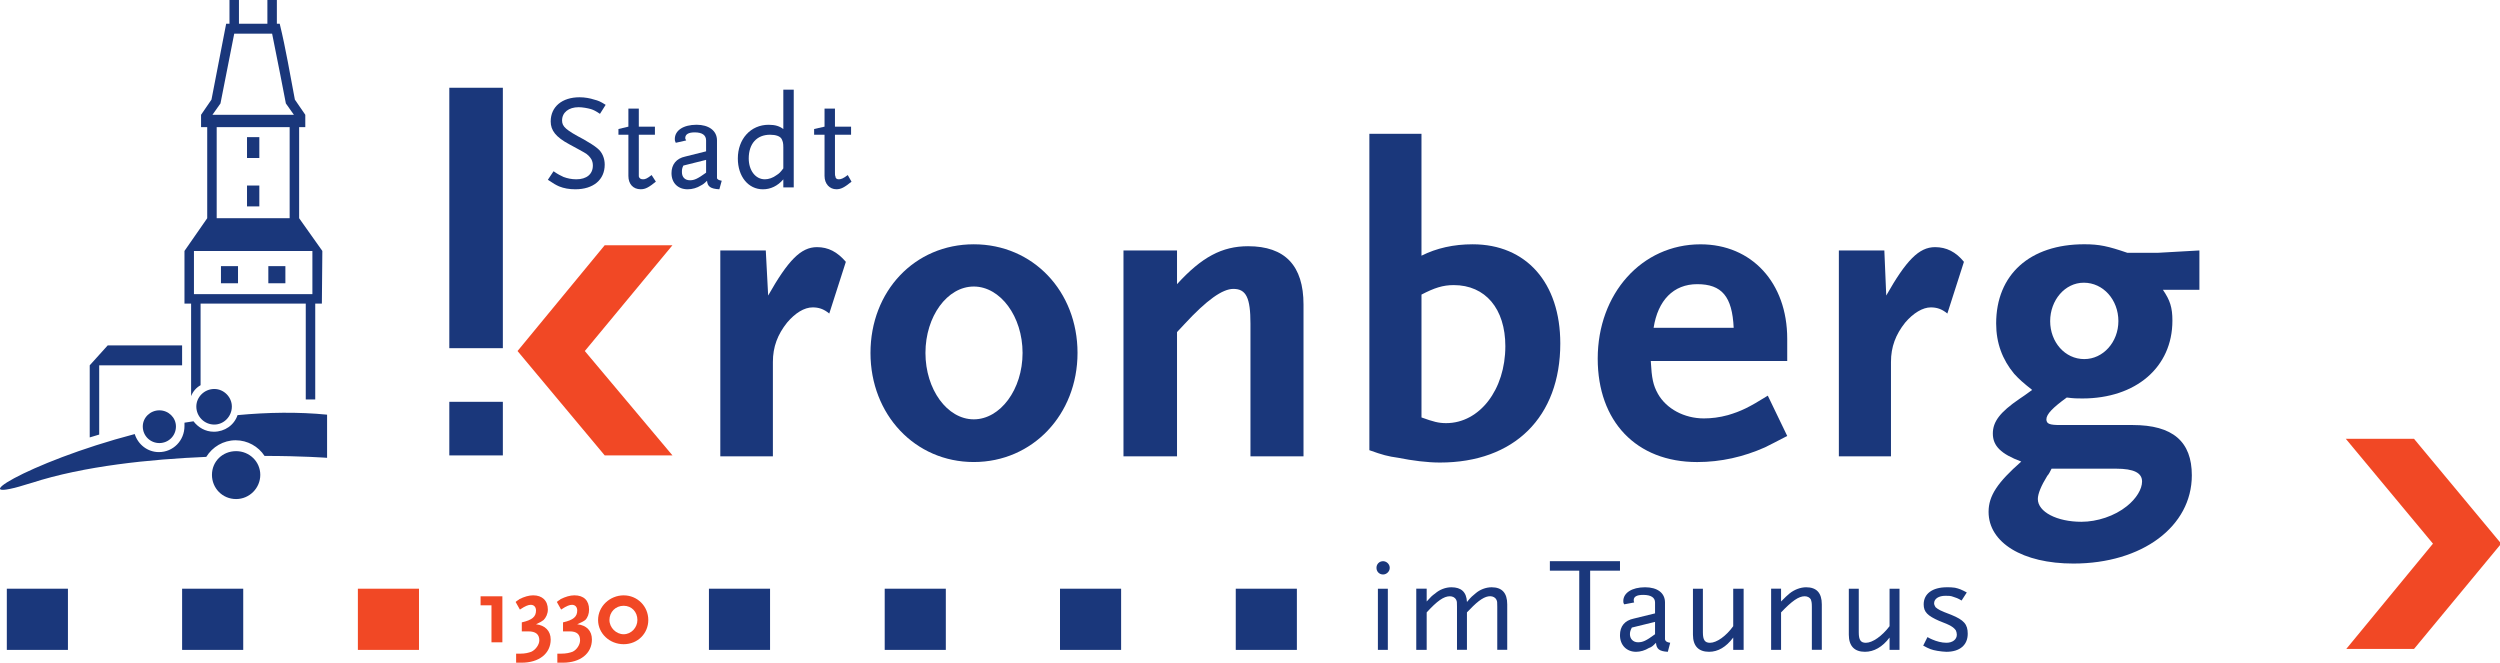 <?xml version="1.0" encoding="UTF-8" standalone="no"?>
<!-- Created with Inkscape (http://www.inkscape.org/) -->

<svg
   xmlns:dc="http://purl.org/dc/elements/1.1/"
   xmlns:cc="http://creativecommons.org/ns#"
   xmlns:rdf="http://www.w3.org/1999/02/22-rdf-syntax-ns#"
   xmlns:svg="http://www.w3.org/2000/svg"
   xmlns="http://www.w3.org/2000/svg"
   version="1.1"
   width="300"
   height="79.515"
   id="svg2">
  <defs
     id="defs4" />
  <g
     transform="translate(-242.75,-226.459)"
     id="layer1">
    <g
       transform="matrix(0.772,0,0,2.921,242.772,226.459)"
       id="1-1">
      <path
         d="m 131.451,10.757 c -1.326,-0.409 -2.725,-0.604 -4.492,-0.604 -2.504,0 -4.492,0.546 -7.585,1.988 l -0.368,-1.851 -7.07,0 0,8.458 8.174,0 0,-3.878 c 0,-0.624 0.736,-1.13 2.209,-1.618 1.252,-0.39 2.651,-0.624 3.977,-0.624 0.884,0 1.694,0.058 2.577,0.253 l 2.577,-2.124 z"
         id="2-7"
         style="fill:#1a377b;fill-opacity:1;fill-rule:evenodd;stroke:none" />
      <path
         d="m 167.462,14.499 c 0,-2.533 -6.922,-4.463 -16.128,-4.463 -9.205,0 -16.054,1.929 -16.054,4.463 0,2.533 6.922,4.482 16.054,4.482 9.132,0 16.128,-1.949 16.128,-4.482 z m -8.542,0 c 0,1.501 -3.461,2.728 -7.585,2.728 -4.124,0 -7.511,-1.228 -7.511,-2.728 0,-1.501 3.388,-2.728 7.511,-2.728 4.124,0 7.585,1.228 7.585,2.728 z"
         id="3-4"
         style="fill:#1a377b;fill-opacity:1;fill-rule:evenodd;stroke:none" />
      <path
         d="m 202.59,18.748 0,-6.236 c 0,-1.598 -2.872,-2.397 -8.616,-2.397 -4.05,0 -7.217,0.448 -11.046,1.559 l 0,-1.384 -8.322,0 0,8.458 8.322,0 0,-5.106 1.105,-0.312 c 3.535,-1.013 5.965,-1.462 7.659,-1.462 1.988,0 2.651,0.37 2.651,1.423 l 0,5.457 8.248,0 z"
         id="4-0"
         style="fill:#1a377b;fill-opacity:1;fill-rule:evenodd;stroke:none" />
      <path
         d="m 242.504,14.109 c 0,-2.494 -5.302,-4.073 -13.624,-4.073 -2.946,0 -5.597,0.156 -7.953,0.468 l 0,-5.008 -8.101,0 0,12.999 c 2.062,0.195 2.872,0.253 4.492,0.312 2.209,0.117 4.492,0.195 6.481,0.195 11.562,0 18.705,-1.871 18.705,-4.892 z m -8.542,0.117 c 0,1.773 -3.977,3.157 -9.205,3.157 -1.178,0 -1.988,-0.058 -3.829,-0.234 l 0,-5.047 c 1.988,-0.273 3.314,-0.39 5.008,-0.39 4.934,0 8.027,0.974 8.027,2.514 z"
         id="5-9"
         style="fill:#1a377b;fill-opacity:1;fill-rule:evenodd;stroke:none" />
      <path
         d="m 277.778,17.91 -3.019,-1.656 c -2.946,0.487 -4.198,0.643 -6.186,0.799 -1.326,0.097 -2.577,0.136 -3.756,0.136 -3.019,0 -5.818,-0.39 -7.143,-1.013 -0.736,-0.351 -0.957,-0.624 -1.105,-1.345 l 21.209,0 0,-0.916 c 0,-2.3 -5.523,-3.878 -13.477,-3.878 -9.132,0 -15.98,2.027 -15.98,4.697 0,2.572 5.965,4.248 15.465,4.248 3.682,0 7.217,-0.214 10.531,-0.604 0.736,-0.097 1.915,-0.253 3.461,-0.468 z m -8.322,-4.443 -12.446,0 c 0.663,-1.13 3.093,-1.793 6.775,-1.793 3.829,0 5.45,0.507 5.67,1.793 z"
         id="6-4"
         style="fill:#1a377b;fill-opacity:1;fill-rule:evenodd;stroke:none" />
      <path
         d="m 305.247,10.757 c -1.252,-0.409 -2.725,-0.604 -4.492,-0.604 -2.504,0 -4.492,0.546 -7.585,1.988 l -0.295,-1.851 -7.07,0 0,8.458 8.101,0 0,-3.878 c 0,-0.624 0.736,-1.13 2.209,-1.618 1.252,-0.39 2.725,-0.624 3.977,-0.624 0.884,0 1.694,0.058 2.577,0.253 l 2.577,-2.124 z"
         id="7-8"
         style="fill:#1a377b;fill-opacity:1;fill-rule:evenodd;stroke:none" />
      <path
         d="m 341.847,11.907 0,-1.618 -6.481,0.097 -4.713,0 c -3.019,-0.273 -4.345,-0.351 -6.701,-0.351 -8.469,0 -13.697,1.247 -13.697,3.255 0,0.799 0.957,1.481 2.798,2.066 0.81,0.234 1.399,0.37 2.798,0.663 -0.884,0.175 -1.546,0.292 -1.988,0.37 -3.019,0.546 -4.124,0.935 -4.124,1.423 0,0.507 1.252,0.838 4.419,1.15 -3.682,0.857 -5.081,1.403 -5.081,2.066 0,1.267 5.302,2.124 13.182,2.124 10.678,0 18.411,-1.52 18.411,-3.625 0,-1.384 -2.946,-2.066 -9.205,-2.066 l -11.267,0 c -1.546,0 -2.136,-0.039 -2.136,-0.234 0,-0.214 1.031,-0.487 3.167,-0.896 1.105,0.039 1.62,0.039 2.43,0.039 8.322,0 13.992,-1.286 13.992,-3.196 0,-0.546 -0.368,-0.838 -1.473,-1.267 l 5.67,0 z m -8.911,7.873 c 0,0.312 -0.884,0.702 -2.357,1.013 -1.915,0.409 -4.639,0.643 -7.07,0.643 -3.829,0 -6.775,-0.409 -6.775,-0.935 0,-0.214 0.515,-0.546 1.473,-0.955 0.221,-0.058 0.442,-0.175 0.663,-0.292 l 10.015,0 c 2.798,0 4.05,0.175 4.05,0.526 z m -3.682,-6.587 c 0,0.857 -2.357,1.559 -5.302,1.559 -3.019,0 -5.302,-0.702 -5.302,-1.559 0,-0.857 2.283,-1.579 5.229,-1.579 3.019,0 5.376,0.702 5.376,1.579 z"
         id="8-8"
         style="fill:#1a377b;fill-opacity:1;fill-rule:evenodd;stroke:none" />
      <path
         d="m 32.918,19.508 c 0,-0.546 1.62,-0.974 3.756,-0.974 2.062,0 3.756,0.429 3.756,0.974 0,0.546 -1.694,0.994 -3.756,0.994 -2.136,0 -3.756,-0.448 -3.756,-0.994 z M 4.86,19.839 c -11.709,0.994 -0.81,-0.838 16.054,-2.007 0.515,0.429 1.988,0.741 3.756,0.741 2.209,0 3.977,-0.468 3.977,-1.072 0,-0.039 0,-0.078 0,-0.136 l 1.399,-0.058 c 0.736,0.253 1.841,0.429 3.167,0.429 1.694,0 3.167,-0.273 3.682,-0.682 4.713,-0.117 9.426,-0.136 13.918,-0.019 l 0,1.773 c 0,0 -3.903,-0.078 -9.721,-0.078 -0.957,-0.39 -2.651,-0.643 -4.492,-0.643 -1.915,0 -3.608,0.273 -4.566,0.682 -8.69,0.097 -19,0.37 -27.174,1.072 z M 22.166,17.52 c 0,-0.37 1.178,-0.663 2.577,-0.663 1.399,0 2.577,0.292 2.577,0.663 0,0.39 -1.178,0.682 -2.577,0.682 -1.399,0 -2.577,-0.292 -2.577,-0.682 z m 8.322,-0.819 c 0,-0.39 1.252,-0.721 2.798,-0.721 1.473,0 2.725,0.331 2.725,0.721 0,0.409 -1.252,0.741 -2.725,0.741 -1.546,0 -2.798,-0.331 -2.798,-0.741 z M 43.007,0 l 0,0.974 0.442,0 c 0.957,1.033 1.62,2.105 2.357,3.118 l 1.62,0.624 0,0.507 -0.957,0 0,3.742 3.608,1.345 -0.074,2.163 -1.031,0 0,3.937 -1.473,0 0,-3.937 -16.349,0 0,3.352 c -0.663,0.097 -1.178,0.253 -1.473,0.448 l 0,-3.8 -1.031,0 0,-2.163 3.535,-1.345 0,-3.742 -0.957,0 0,-0.507 1.62,-0.624 2.283,-3.118 0.515,0 0,-0.974 1.473,0 0,0.974 4.419,0 0,-0.974 1.473,0 z m 1.988,8.965 0,-3.742 -11.341,0 0,3.742 11.341,0 z m 0.663,-4.248 -1.252,-0.468 c 0,0 -1.62,-2.222 -2.136,-2.865 l -5.891,0 -2.136,2.865 -1.252,0.468 12.666,0 z m 1.841,7.367 1.031,0 0,-1.773 -18.411,0 0,1.773 17.38,0 z m -9.132,-4.463 1.915,0 0,0.857 -1.915,0 0,-0.857 z m 0,-1.988 1.915,0 0,0.857 -1.915,0 0,-0.857 z m -4.05,5.301 2.651,0 0,0.702 -2.651,0 0,-0.702 z m 7.364,0 2.651,0 0,0.702 -2.651,0 0,-0.702 z m -24.965,3.255 11.562,0 0,0.819 -12.887,0 0,2.845 -1.473,0.117 0,-2.962 2.798,-0.819 z"
         id="9-2"
         style="fill:#1a377b;fill-opacity:1;fill-rule:evenodd;stroke:none" />
      <path
         d="m 104.498,10.075 -13.624,4.346 13.624,4.287 -10.531,0 -13.55,-4.287 13.55,-4.346 10.531,0 z"
         id="10-4"
         style="fill:#f14825;fill-opacity:1;fill-rule:evenodd;stroke:none" />
      <path
         d="m 364.676,26.66 13.477,-4.326 -13.55,-4.307 10.604,0 13.55,4.307 -13.55,4.326 -10.531,0 z"
         id="11-5"
         style="fill:#f14825;fill-opacity:1;fill-rule:evenodd;stroke:none" />
      <path
         d="M 94.115,4.307 C 93.305,4.17 92.936,4.131 92.347,4.093 c -0.663,-0.058 -1.473,-0.097 -2.283,-0.097 -2.725,0 -4.492,0.39 -4.492,0.994 0,0.37 0.81,0.643 2.872,0.935 1.326,0.195 2.062,0.292 2.283,0.331 0.589,0.078 0.957,0.195 1.178,0.292 0.147,0.078 0.221,0.156 0.221,0.253 0,0.351 -0.957,0.565 -2.577,0.565 -0.736,0 -1.399,-0.039 -1.988,-0.097 -0.442,-0.058 -0.81,-0.097 -1.546,-0.234 l -0.884,0.351 c 0.884,0.156 1.252,0.214 1.767,0.273 0.736,0.078 1.546,0.117 2.504,0.117 2.798,0 4.566,-0.39 4.566,-1.013 0,-0.253 -0.368,-0.507 -1.105,-0.663 C 92.347,5.983 91.611,5.866 90.727,5.73 87.929,5.34 87.34,5.203 87.34,4.95 c 0,-0.331 1.031,-0.546 2.577,-0.546 0.589,0 1.399,0.039 1.915,0.078 0.442,0.039 0.736,0.078 1.399,0.195 L 94.115,4.307 z"
         id="12-5"
         style="fill:#1a377b;fill-opacity:1;fill-rule:evenodd;stroke:none" />
      <path
         d="m 101.921,7.464 -0.663,-0.273 c -0.663,0.136 -0.957,0.175 -1.326,0.175 -0.368,0 -0.589,-0.039 -0.663,-0.117 0,-0.039 0,-0.078 0,-0.156 l 0,-0.117 0,-1.442 2.504,0 0,-0.331 -2.504,0 0,-0.741 -1.62,0 0,0.741 -1.546,0.097 0,0.234 1.546,0 0,1.695 c 0,0.331 0.736,0.546 1.915,0.546 0.736,0 1.252,-0.078 2.357,-0.312 z"
         id="13-1"
         style="fill:#1a377b;fill-opacity:1;fill-rule:evenodd;stroke:none" />
      <path
         d="m 112.157,7.425 c -0.442,-0.019 -0.736,-0.058 -0.736,-0.117 l 0,-1.54 c 0,-0.409 -1.326,-0.643 -3.167,-0.643 -2.062,0 -3.388,0.234 -3.388,0.585 0,0.058 0,0.078 0.147,0.156 l 1.62,-0.097 c -0.074,-0.039 -0.147,-0.058 -0.147,-0.097 0,-0.156 0.515,-0.234 1.473,-0.234 1.178,0 1.767,0.117 1.767,0.331 l 0,0.448 -3.24,0.214 c -1.399,0.078 -2.136,0.331 -2.136,0.682 0,0.409 1.031,0.663 2.504,0.663 0.736,0 1.473,-0.058 2.062,-0.156 0.295,-0.039 0.515,-0.078 0.957,-0.195 0.074,0.234 0.515,0.331 1.915,0.351 L 112.157,7.425 z m -2.43,-0.331 c -1.326,0.253 -1.841,0.312 -2.504,0.312 -0.81,0 -1.252,-0.136 -1.252,-0.331 0,-0.097 0,-0.156 0.221,-0.273 l 3.535,-0.234 0,0.526 z"
         id="14-7"
         style="fill:#1a377b;fill-opacity:1;fill-rule:evenodd;stroke:none" />
      <path
         d="m 123.351,7.698 0,-4.015 -1.62,0 0,1.618 c -0.589,-0.117 -1.252,-0.175 -2.283,-0.175 -2.798,0 -4.787,0.585 -4.787,1.384 0,0.741 1.62,1.267 3.903,1.267 1.178,0 2.283,-0.136 3.167,-0.409 l 0,0.331 1.62,0 z m -1.62,-0.78 c -0.442,0.156 -0.663,0.214 -1.031,0.273 -0.589,0.117 -1.252,0.175 -1.841,0.175 -1.473,0 -2.504,-0.37 -2.504,-0.857 0,-0.604 1.252,-0.974 3.314,-0.974 0.884,0 1.62,0.058 1.841,0.195 0.147,0.097 0.221,0.136 0.221,0.331 l 0,0.857 z"
         id="15-1"
         style="fill:#1a377b;fill-opacity:1;fill-rule:evenodd;stroke:none" />
      <path
         d="m 132.335,7.464 -0.589,-0.273 c -0.663,0.136 -1.031,0.175 -1.399,0.175 -0.295,0 -0.515,-0.039 -0.515,-0.117 -0.074,-0.039 -0.074,-0.078 -0.074,-0.156 l 0,-0.117 0,-1.442 2.504,0 0,-0.331 -2.504,0 0,-0.741 -1.62,0 0,0.741 -1.62,0.097 0,0.234 1.62,0 0,1.695 c 0,0.331 0.81,0.546 1.841,0.546 0.736,0 1.252,-0.078 2.357,-0.312 z"
         id="16-1"
         style="fill:#1a377b;fill-opacity:1;fill-rule:evenodd;stroke:none" />
      <path
         d="m 215.698,26.699 0,-2.514 -1.546,0 0,2.514 1.546,0 z m 0.295,-3.371 c 0,-0.156 -0.515,-0.273 -1.031,-0.273 -0.589,0 -1.031,0.117 -1.031,0.273 0,0.156 0.442,0.273 1.031,0.273 0.515,0 1.031,-0.117 1.031,-0.273 z"
         id="17-5"
         style="fill:#1a377b;fill-opacity:1;fill-rule:evenodd;stroke:none" />
      <path
         d="m 234.256,26.699 0,-1.871 c 0,-0.468 -0.81,-0.702 -2.43,-0.702 -0.884,0 -1.841,0.097 -2.504,0.253 -0.442,0.097 -0.663,0.136 -1.326,0.351 -0.074,-0.409 -0.884,-0.604 -2.43,-0.604 -0.884,0 -1.841,0.097 -2.504,0.253 -0.515,0.097 -0.663,0.136 -1.326,0.331 l 0,-0.526 -1.62,0 0,2.514 1.62,0 0,-1.54 c 1.62,-0.468 2.651,-0.663 3.608,-0.663 0.442,0 0.81,0.058 0.957,0.136 0.147,0.078 0.147,0.097 0.147,0.292 l 0,1.773 1.546,0 0,-1.54 0.442,-0.117 c 1.399,-0.39 2.357,-0.546 3.167,-0.546 0.442,0 0.81,0.058 0.957,0.136 0.147,0.078 0.147,0.097 0.147,0.292 l 0,1.773 1.546,0 z"
         id="18-2"
         style="fill:#1a377b;fill-opacity:1;fill-rule:evenodd;stroke:none" />
      <path
         d="m 251.783,23.444 0,-0.39 -10.899,0 0,0.39 4.566,0 0,3.255 1.694,0 0,-3.255 4.639,0 z"
         id="19-7"
         style="fill:#1a377b;fill-opacity:1;fill-rule:evenodd;stroke:none" />
      <path
         d="m 259.589,26.406 c -0.515,-0.019 -0.736,-0.058 -0.81,-0.136 l 0,-1.52 c 0,-0.39 -1.178,-0.624 -3.093,-0.624 -2.062,0 -3.388,0.234 -3.388,0.565 0,0.058 0,0.078 0.147,0.136 L 253.992,24.75 c -0.074,-0.039 -0.074,-0.058 -0.074,-0.097 0,-0.136 0.442,-0.214 1.473,-0.214 1.252,0 1.841,0.117 1.841,0.312 l 0,0.448 -3.314,0.214 c -1.399,0.078 -2.136,0.312 -2.136,0.682 0,0.409 1.031,0.682 2.504,0.682 0.663,0 1.399,-0.058 1.988,-0.156 0.442,-0.039 0.589,-0.078 1.105,-0.214 0.074,0.253 0.515,0.351 1.841,0.37 l 0.368,-0.37 z m -2.357,-0.351 c -1.399,0.273 -1.915,0.331 -2.651,0.331 -0.736,0 -1.252,-0.136 -1.252,-0.331 0,-0.097 0.074,-0.156 0.295,-0.273 l 3.608,-0.234 0,0.507 z"
         id="20-6"
         style="fill:#1a377b;fill-opacity:1;fill-rule:evenodd;stroke:none" />
      <path
         d="m 271.003,26.699 0,-2.514 -1.62,0 0,1.54 c -1.105,0.409 -2.577,0.682 -3.608,0.682 -0.81,0 -1.105,-0.117 -1.105,-0.429 l 0,-1.793 -1.546,0 0,1.89 c 0,0.468 0.884,0.702 2.504,0.702 1.399,0 2.651,-0.195 3.756,-0.585 l 0,0.507 1.62,0 z"
         id="21-1"
         style="fill:#1a377b;fill-opacity:1;fill-rule:evenodd;stroke:none" />
      <path
         d="m 283.154,26.699 0,-1.871 c 0,-0.468 -0.81,-0.702 -2.43,-0.702 -0.884,0 -1.841,0.097 -2.577,0.253 -0.442,0.097 -0.589,0.136 -1.326,0.331 l 0,-0.526 -1.546,0 0,2.514 1.546,0 0,-1.54 c 1.694,-0.468 2.725,-0.663 3.682,-0.663 0.442,0 0.81,0.058 0.957,0.136 0.074,0.058 0.147,0.117 0.147,0.292 l 0,1.773 1.546,0 z"
         id="22-4"
         style="fill:#1a377b;fill-opacity:1;fill-rule:evenodd;stroke:none" />
      <path
         d="m 295.232,26.699 0,-2.514 -1.546,0 0,1.54 c -1.178,0.409 -2.651,0.682 -3.682,0.682 -0.81,0 -1.105,-0.117 -1.105,-0.429 l 0,-1.793 -1.546,0 0,1.89 c 0,0.468 0.884,0.702 2.504,0.702 1.399,0 2.725,-0.195 3.829,-0.585 l 0,0.507 1.546,0 z"
         id="23-2"
         style="fill:#1a377b;fill-opacity:1;fill-rule:evenodd;stroke:none" />
      <path
         d="m 305.836,26.036 c 0,-0.39 -0.589,-0.565 -2.577,-0.78 -1.767,-0.175 -1.988,-0.214 -2.43,-0.312 -0.074,-0.039 -0.221,-0.097 -0.221,-0.156 0,-0.195 0.736,-0.312 1.767,-0.312 0.442,0 0.81,0 1.178,0.039 0.442,0.039 0.736,0.058 1.326,0.156 l 0.81,-0.331 c -0.81,-0.117 -1.178,-0.156 -1.841,-0.195 -0.442,-0.019 -0.81,-0.019 -1.252,-0.019 -2.283,0 -3.608,0.273 -3.608,0.702 0,0.312 0.589,0.468 2.43,0.682 1.767,0.175 2.209,0.253 2.577,0.39 0.074,0.039 0.147,0.117 0.147,0.175 0,0.195 -0.663,0.331 -1.62,0.331 -0.736,0 -1.546,-0.058 -2.209,-0.136 -0.221,-0.019 -0.442,-0.058 -0.736,-0.097 l -0.663,0.351 c 0.957,0.136 1.326,0.175 2.209,0.214 0.515,0.019 0.957,0.039 1.399,0.039 2.062,0 3.314,-0.273 3.314,-0.741 z"
         id="24-3"
         style="fill:#1a377b;fill-opacity:1;fill-rule:evenodd;stroke:none" />
      <path
         d="m 1.031,26.699 9.5,0 0,-2.514 -9.5,0 0,2.514 z"
         id="25-2"
         style="fill:#1a377b;fill-opacity:1;fill-rule:evenodd;stroke:none" />
      <path
         d="m 28.279,26.699 9.5,0 0,-2.514 -9.5,0 0,2.514 z"
         id="26-2"
         style="fill:#1a377b;fill-opacity:1;fill-rule:evenodd;stroke:none" />
      <path
         d="m 55.6,26.699 9.5,0 0,-2.514 -9.5,0 0,2.514 z"
         id="27-1"
         style="fill:#f14825;fill-opacity:1;fill-rule:evenodd;stroke:none" />
      <path
         d="m 137.49,26.699 9.5,0 0,-2.514 -9.5,0 0,2.514 z"
         id="28-6"
         style="fill:#1a377b;fill-opacity:1;fill-rule:evenodd;stroke:none" />
      <path
         d="m 192.059,26.699 9.5,0 0,-2.514 -9.5,0 0,2.514 z"
         id="29-8"
         style="fill:#1a377b;fill-opacity:1;fill-rule:evenodd;stroke:none" />
      <path
         d="m 164.738,26.699 9.5,0 0,-2.514 -9.5,0 0,2.514 z"
         id="30-5"
         style="fill:#1a377b;fill-opacity:1;fill-rule:evenodd;stroke:none" />
      <path
         d="m 78.061,26.387 0,-1.89 -3.388,0 0,0.37 1.694,0 0,1.52 1.694,0 z"
         id="31-7"
         style="fill:#f14825;fill-opacity:1;fill-rule:evenodd;stroke:none" />
      <path
         d="m 85.572,26.27 c 0,-0.351 -0.884,-0.585 -2.283,-0.624 0.663,-0.078 0.884,-0.117 1.178,-0.175 0.368,-0.097 0.663,-0.253 0.663,-0.429 0,-0.37 -0.884,-0.585 -2.283,-0.585 -0.663,0 -1.399,0.058 -2.136,0.156 -0.147,0.039 -0.368,0.058 -0.589,0.117 l 0.663,0.312 c 0.884,-0.156 1.326,-0.195 1.694,-0.195 0.515,0 0.81,0.097 0.81,0.234 0,0.253 -0.589,0.39 -2.209,0.487 l 0,0.37 1.031,0 c 1.105,0 1.694,0.117 1.694,0.37 0,0.175 -0.589,0.39 -1.252,0.468 -0.442,0.039 -0.884,0.078 -1.767,0.078 l -0.589,0 0,0.37 c 0.368,0 0.663,0 0.884,0 2.651,0 4.492,-0.37 4.492,-0.955 z"
         id="32-6"
         style="fill:#f14825;fill-opacity:1;fill-rule:evenodd;stroke:none" />
      <path
         d="m 91.979,26.27 c 0,-0.351 -0.81,-0.585 -2.283,-0.624 0.663,-0.078 0.957,-0.117 1.252,-0.175 0.368,-0.097 0.589,-0.253 0.589,-0.429 0,-0.37 -0.81,-0.585 -2.283,-0.585 -0.663,0 -1.399,0.058 -2.136,0.156 -0.147,0.039 -0.368,0.058 -0.589,0.117 l 0.663,0.312 c 0.884,-0.156 1.326,-0.195 1.694,-0.195 0.515,0 0.81,0.097 0.81,0.234 0,0.253 -0.589,0.39 -2.209,0.487 l 0,0.37 1.031,0 c 1.105,0 1.62,0.117 1.62,0.37 0,0.175 -0.515,0.39 -1.178,0.468 -0.442,0.039 -0.884,0.078 -1.841,0.078 l -0.515,0 0,0.37 c 0.368,0 0.663,0 0.884,0 2.651,0 4.492,-0.37 4.492,-0.955 z"
         id="33-1"
         style="fill:#f14825;fill-opacity:1;fill-rule:evenodd;stroke:none" />
      <path
         d="m 100.743,25.471 c 0,-0.565 -1.694,-1.013 -3.829,-1.013 -2.136,0 -3.977,0.448 -3.977,1.013 0,0.546 1.767,0.994 3.977,0.994 2.209,0 3.829,-0.448 3.829,-0.994 z m -1.694,0 c 0,0.312 -0.957,0.585 -2.136,0.585 -1.178,0 -2.209,-0.273 -2.209,-0.585 0,-0.331 0.957,-0.585 2.209,-0.585 1.252,0 2.136,0.253 2.136,0.585 z"
         id="34-8"
         style="fill:#f14825;fill-opacity:1;fill-rule:evenodd;stroke:none" />
      <path
         d="m 110.169,26.699 9.5,0 0,-2.514 -9.5,0 0,2.514 z"
         id="35-9"
         style="fill:#1a377b;fill-opacity:1;fill-rule:evenodd;stroke:none" />
      <path
         d="m 69.813,18.709 8.322,0 0,-2.202 -8.322,0 0,2.202 z"
         id="36-2"
         style="fill:#1a377b;fill-opacity:1;fill-rule:evenodd;stroke:none" />
      <path
         d="m 69.813,14.304 8.322,0 0,-10.699 -8.322,0 0,10.699 z"
         id="37-7"
         style="fill:#1a377b;fill-opacity:1;fill-rule:evenodd;stroke:none" />
    </g>
  </g>
</svg>
